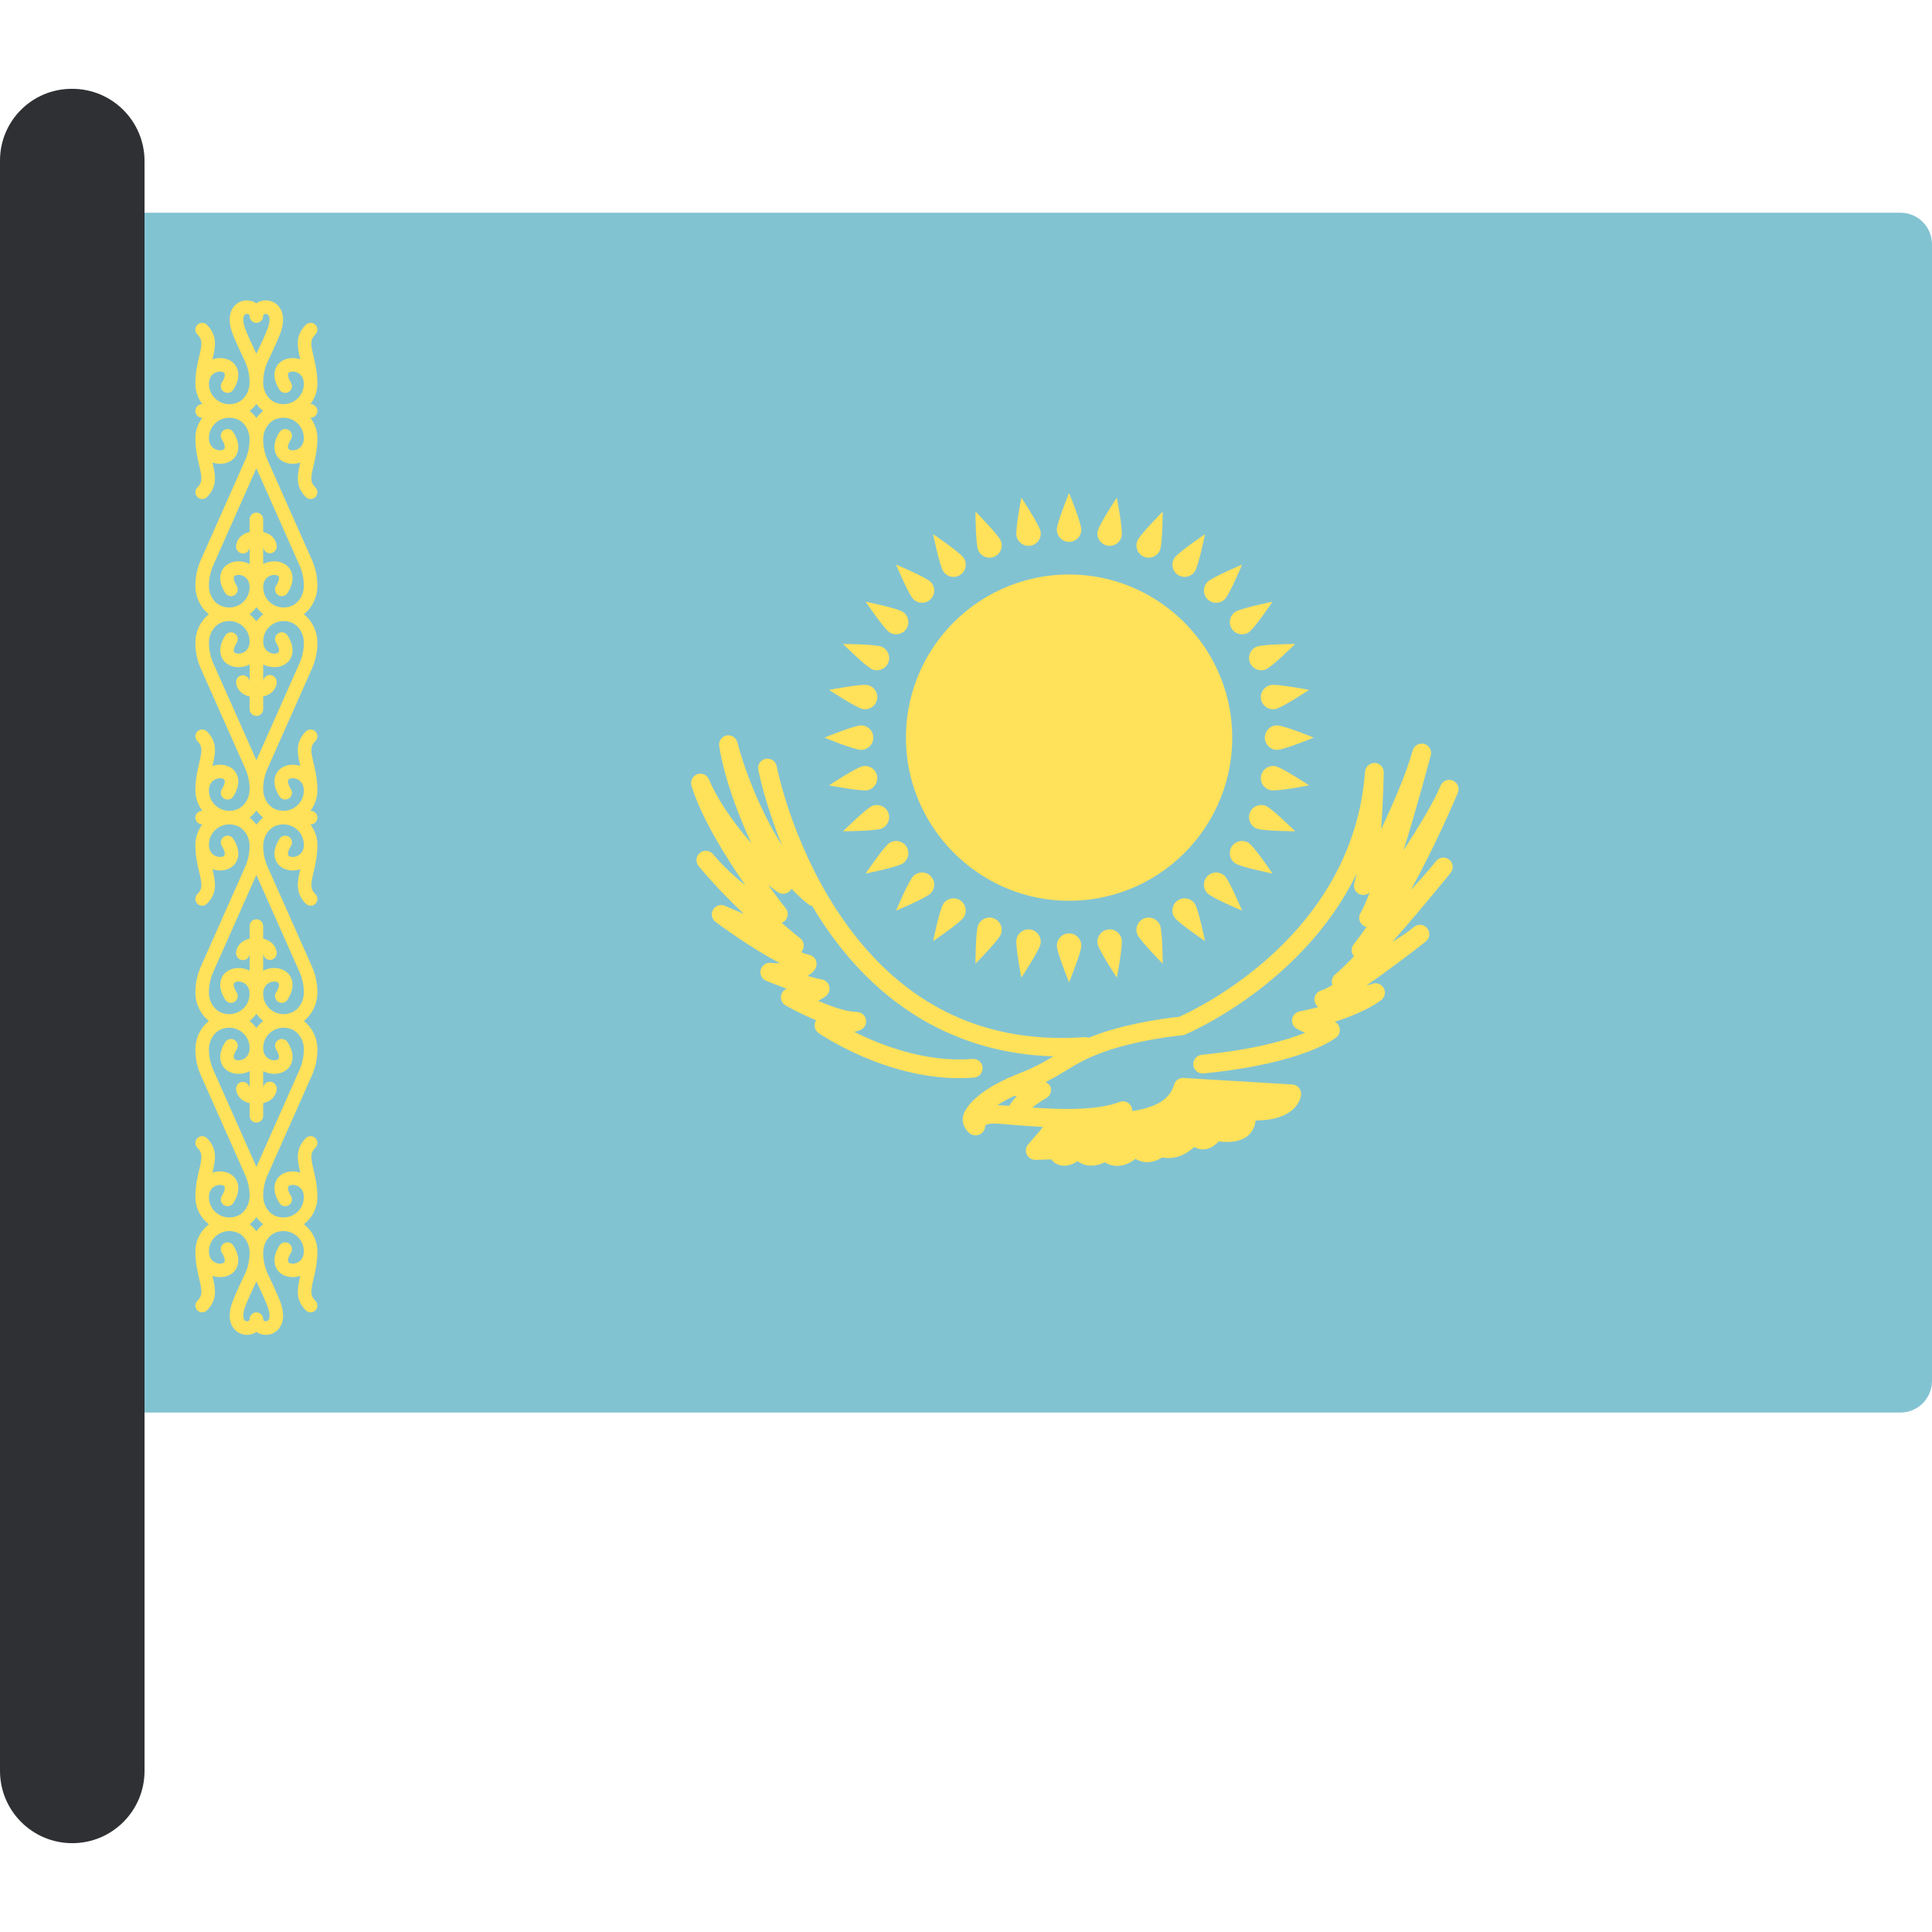 <?xml version="1.0" encoding="iso-8859-1"?>
<!-- Generator: Adobe Illustrator 19.0.0, SVG Export Plug-In . SVG Version: 6.00 Build 0)  -->
<svg xmlns="http://www.w3.org/2000/svg" xmlns:xlink="http://www.w3.org/1999/xlink" version="1.1" id="Layer_1" x="0px" y="0px" viewBox="0 0 512.001 512.001" style="enable-background:new 0 0 512.001 512.001;" xml:space="preserve">
<path style="fill:#82C3D2;" d="M503.632,56.369H35.048c-4.622,0-8.368,3.747-8.368,8.368V365.97c0,4.621,3.746,8.368,8.368,8.368  h468.585c4.622,0,8.368-3.747,8.368-8.368V64.736C512,60.116,508.254,56.369,503.632,56.369z"/>
<g>
	<path style="fill:#FFE15A;" d="M83.094,94.447c-0.758-3.207-0.946-4.388,0.492-5.827c0.702-0.702,0.702-1.839,0-2.54   c-0.702-0.702-1.839-0.702-2.54,0c-2.912,2.912-2.218,5.936-1.463,9.136c-2.296-0.75-4.676-0.193-5.953,1.416   c-0.633,0.803-1.858,3.056,0.436,6.652c0.534,0.835,1.637,1.08,2.48,0.551c0.837-0.534,1.081-1.645,0.547-2.48   c-0.861-1.355-0.885-2.189-0.646-2.495c0.284-0.361,1.167-0.551,2.089-0.225c0.596,0.207,1.982,0.922,1.982,3.083   c0,1.727-0.798,3.308-2.189,4.336c-1.395,1.031-3.199,1.323-4.94,0.782c-2.149-0.656-3.649-2.918-3.649-5.504   c0-1.849,0.396-3.718,1.124-5.357c0.116-0.242,2.86-5.929,3.567-8.047c1.398-4.192-0.023-6.301-0.993-7.181   c-1.298-1.182-3.194-1.477-4.827-0.761c-0.247,0.11-0.453,0.269-0.668,0.417c-0.216-0.148-0.421-0.307-0.668-0.417   c-1.631-0.715-3.527-0.421-4.827,0.761c-0.97,0.88-2.391,2.989-0.993,7.181c0.707,2.119,3.452,7.805,3.543,7.995   c0.752,1.691,1.149,3.561,1.149,5.409c0,2.586-1.499,4.848-3.649,5.504c-1.746,0.54-3.545,0.253-4.94-0.782   c-1.391-1.028-2.189-2.61-2.189-4.336c0-2.161,1.385-2.876,1.982-3.083c0.926-0.326,1.804-0.136,2.089,0.225   c0.24,0.305,0.216,1.14-0.646,2.495c-0.534,0.835-0.29,1.947,0.547,2.48c0.843,0.534,1.951,0.284,2.48-0.551   c2.294-3.596,1.07-5.848,0.436-6.652c-1.276-1.61-3.657-2.166-5.953-1.416c0.754-3.2,1.449-6.224-1.463-9.136   c-0.702-0.702-1.839-0.702-2.54,0c-0.702,0.702-0.702,1.839,0,2.54c1.438,1.438,1.251,2.62,0.492,5.827   c-0.454,1.922-1.02,4.318-1.02,7.272c0,1.966,0.691,3.845,1.854,5.389h-0.058c-0.993,0-1.796,0.803-1.796,1.796   s0.803,1.796,1.796,1.796h0.058c-1.163,1.544-1.854,3.422-1.854,5.388c0,2.954,0.565,5.35,1.02,7.272   c0.758,3.207,0.946,4.388-0.492,5.827c-0.702,0.702-0.702,1.839,0,2.54c0.351,0.351,0.81,0.526,1.27,0.526s0.919-0.175,1.27-0.526   c2.912-2.912,2.218-5.936,1.463-9.136c2.296,0.747,4.676,0.194,5.953-1.416c0.633-0.803,1.858-3.056-0.436-6.652   c-0.531-0.835-1.642-1.084-2.48-0.551c-0.837,0.534-1.081,1.645-0.547,2.48c0.861,1.355,0.885,2.189,0.646,2.495   c-0.286,0.358-1.163,0.547-2.089,0.225c-0.596-0.207-1.982-0.922-1.982-3.083c0-1.725,0.798-3.308,2.189-4.336   c1.395-1.031,3.197-1.326,4.94-0.782c2.149,0.656,3.649,2.918,3.649,5.504c0,1.849-0.396,3.718-1.149,5.409l-11.762,26.465   c-0.967,2.175-1.458,4.486-1.458,6.869c0,3.064,1.394,5.863,3.586,7.571c-2.193,1.708-3.586,4.507-3.586,7.571   c0,2.382,0.491,4.694,1.458,6.869L65,203.693c0.752,1.691,1.149,3.561,1.149,5.41c0,2.586-1.499,4.848-3.649,5.504   c-1.746,0.544-3.545,0.253-4.94-0.782c-1.391-1.028-2.189-2.61-2.189-4.335c0-2.161,1.385-2.877,1.982-3.083   c0.926-0.322,1.804-0.137,2.089,0.224c0.24,0.305,0.216,1.14-0.646,2.495c-0.534,0.835-0.29,1.947,0.547,2.48   c0.843,0.534,1.951,0.287,2.48-0.551c2.294-3.596,1.07-5.848,0.436-6.652c-1.276-1.61-3.657-2.164-5.953-1.416   c0.754-3.199,1.449-6.224-1.463-9.136c-0.702-0.702-1.839-0.702-2.54,0c-0.702,0.702-0.702,1.839,0,2.54   c1.438,1.438,1.251,2.62,0.492,5.827c-0.454,1.922-1.02,4.318-1.02,7.272c0,1.965,0.691,3.845,1.854,5.388h-0.058   c-0.993,0-1.796,0.803-1.796,1.796c0,0.992,0.803,1.796,1.796,1.796h0.058c-1.163,1.544-1.854,3.422-1.854,5.389   c0,2.953,0.565,5.35,1.02,7.272c0.758,3.207,0.946,4.388-0.492,5.827c-0.702,0.702-0.702,1.839,0,2.54   c0.351,0.351,0.81,0.526,1.27,0.526s0.919-0.175,1.27-0.526c2.912-2.912,2.218-5.936,1.463-9.136   c2.296,0.747,4.676,0.193,5.953-1.416c0.633-0.803,1.858-3.056-0.436-6.652c-0.531-0.835-1.642-1.084-2.48-0.551   c-0.837,0.534-1.081,1.645-0.547,2.48c0.861,1.354,0.885,2.189,0.646,2.495c-0.286,0.361-1.163,0.551-2.089,0.224   c-0.596-0.207-1.982-0.922-1.982-3.083c0-1.725,0.798-3.308,2.189-4.336c1.395-1.031,3.197-1.326,4.94-0.782   c2.149,0.656,3.649,2.918,3.649,5.504c0,1.849-0.396,3.718-1.149,5.41l-11.762,26.465c-0.967,2.175-1.458,4.486-1.458,6.869   c0,3.064,1.394,5.863,3.586,7.571c-2.193,1.708-3.586,4.507-3.586,7.571c0,2.382,0.491,4.694,1.458,6.869L65,311.466   c0.752,1.691,1.149,3.561,1.149,5.41c0,2.586-1.499,4.848-3.649,5.504c-1.746,0.544-3.545,0.249-4.94-0.782   c-1.391-1.028-2.189-2.61-2.189-4.335c0-2.161,1.385-2.876,1.982-3.083c0.926-0.323,1.804-0.137,2.089,0.224   c0.24,0.305,0.216,1.14-0.646,2.495c-0.534,0.835-0.29,1.947,0.547,2.48c0.843,0.534,1.951,0.287,2.48-0.551   c2.294-3.596,1.07-5.847,0.436-6.652c-1.276-1.613-3.657-2.167-5.953-1.416c0.754-3.2,1.449-6.224-1.463-9.136   c-0.702-0.702-1.839-0.702-2.54,0c-0.702,0.702-0.702,1.839,0,2.54c1.438,1.438,1.251,2.62,0.492,5.827   c-0.454,1.922-1.02,4.318-1.02,7.272c0,2.815,1.349,5.496,3.604,7.184c-2.255,1.69-3.604,4.369-3.604,7.184   c0,2.954,0.565,5.35,1.02,7.272c0.758,3.206,0.946,4.388-0.492,5.827c-0.702,0.702-0.702,1.839,0,2.54   c0.351,0.351,0.81,0.526,1.27,0.526s0.919-0.175,1.27-0.526c2.912-2.913,2.218-5.936,1.463-9.136   c2.296,0.747,4.676,0.193,5.953-1.417c0.633-0.803,1.858-3.056-0.436-6.652c-0.531-0.835-1.642-1.081-2.48-0.551   c-0.837,0.534-1.081,1.645-0.547,2.48c0.861,1.354,0.885,2.189,0.646,2.495c-0.286,0.361-1.163,0.547-2.089,0.224   c-0.596-0.207-1.982-0.922-1.982-3.083c0-1.725,0.798-3.308,2.189-4.335c1.395-1.031,3.197-1.323,4.94-0.782   c2.149,0.656,3.649,2.918,3.649,5.504c0,1.849-0.396,3.718-1.124,5.357c-0.116,0.242-2.861,5.929-3.567,8.047   c-1.398,4.192,0.023,6.301,0.993,7.181c0.829,0.754,1.898,1.151,2.989,1.151c0.619,0,1.247-0.13,1.839-0.389   c0.247-0.11,0.453-0.269,0.668-0.417c0.216,0.148,0.421,0.307,0.668,0.417c0.591,0.26,1.219,0.389,1.839,0.389   c1.089,0,2.159-0.396,2.989-1.151c0.97-0.88,2.391-2.989,0.993-7.181c-0.707-2.119-3.452-7.805-3.543-7.995   c-0.752-1.691-1.149-3.561-1.149-5.41c0-2.586,1.499-4.848,3.649-5.504c1.747-0.54,3.545-0.249,4.94,0.782   c1.391,1.028,2.189,2.61,2.189,4.335c0,2.161-1.385,2.876-1.982,3.083c-0.922,0.323-1.805,0.136-2.089-0.224   c-0.24-0.305-0.216-1.14,0.646-2.495c0.534-0.835,0.29-1.947-0.547-2.48c-0.839-0.526-1.945-0.281-2.48,0.551   c-2.294,3.596-1.07,5.847-0.436,6.652c1.276,1.61,3.657,2.164,5.953,1.417c-0.754,3.2-1.449,6.224,1.463,9.136   c0.351,0.351,0.81,0.526,1.27,0.526s0.919-0.175,1.27-0.526c0.702-0.702,0.702-1.839,0-2.54c-1.438-1.438-1.251-2.62-0.492-5.827   c0.454-1.922,1.02-4.318,1.02-7.272c0-2.815-1.349-5.496-3.604-7.184c2.255-1.69,3.604-4.369,3.604-7.184   c0-2.954-0.565-5.35-1.02-7.272c-0.758-3.206-0.946-4.388,0.492-5.827c0.702-0.702,0.702-1.839,0-2.54   c-0.702-0.702-1.839-0.702-2.54,0c-2.912,2.913-2.218,5.936-1.463,9.136c-2.296-0.75-4.676-0.198-5.953,1.416   c-0.633,0.803-1.858,3.056,0.436,6.652c0.534,0.835,1.637,1.081,2.48,0.551c0.837-0.534,1.081-1.645,0.547-2.48   c-0.861-1.354-0.885-2.189-0.646-2.495c0.284-0.361,1.167-0.547,2.089-0.224c0.596,0.207,1.982,0.922,1.982,3.083   c0,1.725-0.798,3.308-2.189,4.335c-1.395,1.031-3.199,1.326-4.94,0.782c-2.149-0.656-3.649-2.918-3.649-5.504   c0-1.849,0.396-3.718,1.149-5.41L82.655,285c0.967-2.176,1.458-4.487,1.458-6.869c0-3.064-1.394-5.862-3.586-7.571   c2.193-1.708,3.586-4.507,3.586-7.571c0-2.382-0.491-4.694-1.458-6.869l-11.762-26.465c-0.752-1.691-1.149-3.561-1.149-5.41   c0-2.586,1.499-4.848,3.649-5.504c1.747-0.54,3.545-0.249,4.94,0.782c1.391,1.028,2.189,2.61,2.189,4.336   c0,2.161-1.385,2.876-1.982,3.083c-0.922,0.327-1.805,0.137-2.089-0.224c-0.24-0.305-0.216-1.14,0.646-2.495   c0.534-0.835,0.29-1.947-0.547-2.48c-0.839-0.526-1.945-0.281-2.48,0.551c-2.294,3.596-1.07,5.848-0.436,6.652   c1.276,1.61,3.657,2.164,5.953,1.416c-0.754,3.2-1.449,6.224,1.463,9.136c0.351,0.351,0.81,0.526,1.27,0.526   s0.919-0.175,1.27-0.526c0.702-0.702,0.702-1.839,0-2.54c-1.438-1.438-1.251-2.62-0.492-5.827c0.454-1.922,1.02-4.318,1.02-7.272   c0-1.965-0.691-3.845-1.854-5.389h0.058c0.993,0,1.796-0.803,1.796-1.796s-0.803-1.796-1.796-1.796h-0.06   c1.163-1.544,1.854-3.422,1.854-5.388c0-2.954-0.565-5.35-1.02-7.272c-0.758-3.207-0.946-4.388,0.492-5.827   c0.702-0.702,0.702-1.839,0-2.54c-0.702-0.702-1.839-0.702-2.54,0c-2.912,2.912-2.218,5.936-1.463,9.136   c-2.296-0.747-4.676-0.194-5.953,1.416c-0.633,0.803-1.858,3.056,0.436,6.652c0.534,0.835,1.637,1.077,2.48,0.551   c0.837-0.534,1.081-1.645,0.547-2.48c-0.861-1.355-0.885-2.189-0.646-2.495c0.284-0.361,1.167-0.547,2.089-0.224   c0.596,0.207,1.982,0.922,1.982,3.083c0,1.725-0.798,3.308-2.189,4.335c-1.395,1.031-3.199,1.323-4.94,0.782   c-2.149-0.656-3.649-2.918-3.649-5.504c0-1.849,0.396-3.718,1.149-5.41l11.762-26.465c0.967-2.175,1.458-4.486,1.458-6.869   c0-3.064-1.394-5.863-3.586-7.571c2.193-1.708,3.586-4.507,3.586-7.571c0-2.382-0.491-4.694-1.458-6.869L70.89,121.884   c-0.752-1.691-1.149-3.561-1.149-5.409c0-2.586,1.499-4.848,3.649-5.504c1.747-0.54,3.545-0.249,4.94,0.782   c1.391,1.028,2.189,2.61,2.189,4.336c0,2.161-1.385,2.877-1.982,3.083c-0.922,0.322-1.805,0.133-2.089-0.225   c-0.24-0.305-0.216-1.14,0.646-2.495c0.534-0.835,0.29-1.947-0.547-2.48c-0.839-0.526-1.945-0.284-2.48,0.551   c-2.294,3.596-1.07,5.848-0.436,6.652c1.276,1.61,3.657,2.164,5.953,1.416c-0.754,3.2-1.449,6.224,1.463,9.136   c0.351,0.351,0.81,0.526,1.27,0.526s0.919-0.175,1.27-0.526c0.702-0.702,0.702-1.839,0-2.54c-1.438-1.438-1.251-2.62-0.492-5.827   c0.454-1.922,1.02-4.318,1.02-7.272c0-1.965-0.691-3.845-1.854-5.388h0.058c0.993,0,1.796-0.803,1.796-1.796   c0-0.992-0.803-1.796-1.796-1.796h-0.058c1.163-1.544,1.854-3.422,1.854-5.389C84.114,98.765,83.548,96.369,83.094,94.447z    M64.866,86.793c-0.638-1.916-0.416-3.006,0.005-3.389c0.276-0.26,0.693-0.249,0.956-0.13c0.324,0.144,0.324,0.372,0.324,0.484   c0,0.993,0.803,1.796,1.796,1.796s1.796-0.803,1.796-1.796c0-0.112,0-0.34,0.324-0.484c0.26-0.119,0.674-0.13,0.956,0.13   c0.421,0.383,0.643,1.473,0.005,3.389c-0.465,1.389-2.145,5.003-3.081,6.966C67.033,91.842,65.334,88.191,64.866,86.793z    M67.948,160.903c0.516,0.701,1.099,1.352,1.808,1.884c-0.709,0.532-1.292,1.182-1.808,1.884c-0.516-0.702-1.099-1.352-1.808-1.884   C66.849,162.256,67.432,161.605,67.948,160.903z M67.948,268.671c0.516,0.702,1.099,1.353,1.808,1.884   c-0.709,0.531-1.292,1.182-1.808,1.884c-0.516-0.702-1.099-1.353-1.808-1.884C66.849,270.023,67.432,269.372,67.948,268.671z    M71.03,346.55c0.638,1.916,0.415,3.006-0.005,3.389c-0.282,0.256-0.696,0.245-0.956,0.13c-0.324-0.144-0.324-0.372-0.324-0.484   c0-0.993-0.803-1.796-1.796-1.796s-1.796,0.803-1.796,1.796c0,0.112,0,0.34-0.324,0.484c-0.263,0.116-0.68,0.127-0.956-0.13   c-0.421-0.383-0.643-1.474-0.005-3.389c0.465-1.389,2.145-5.003,3.081-6.966C68.863,341.5,70.562,345.151,71.03,346.55z    M69.738,324.439c-0.679,0.529-1.283,1.162-1.79,1.878c-0.507-0.715-1.111-1.348-1.79-1.878c0.68-0.529,1.283-1.162,1.79-1.878   C68.455,323.277,69.059,323.91,69.738,324.439z M79.372,283.534l-11.424,25.703l-11.424-25.703   c-0.752-1.691-1.149-3.561-1.149-5.41c0-2.586,1.499-4.848,3.649-5.504c1.746-0.54,3.547-0.249,4.94,0.782   c1.391,1.028,2.189,2.61,2.189,4.335c0,2.161-1.385,2.877-1.982,3.083c-0.927,0.323-1.807,0.137-2.089-0.224   c-0.241-0.305-0.216-1.14,0.646-2.495c0.534-0.835,0.29-1.947-0.547-2.48c-0.838-0.526-1.945-0.281-2.48,0.551   c-2.294,3.596-1.07,5.847-0.436,6.652c1.3,1.642,3.747,2.206,6.086,1.389c0.267-0.093,0.537-0.207,0.803-0.342v4.542   c0-0.001-0.003-0.003-0.003-0.003c-0.055-0.946-0.837-1.693-1.793-1.693c-0.993,0-1.796,0.803-1.796,1.796   c0,1.172,0.82,3.204,3.593,3.833v3.351c0,0.993,0.803,1.796,1.796,1.796s1.796-0.803,1.796-1.796v-3.351   c2.773-0.63,3.593-2.662,3.593-3.833c0-0.993-0.802-1.855-1.793-1.855c-0.992,0-1.793,0.744-1.793,1.736   c-0.001,0.003-0.006,0.007-0.007,0.011v-4.535c0.267,0.135,0.537,0.249,0.803,0.342c2.34,0.818,4.786,0.253,6.086-1.389   c0.633-0.803,1.858-3.056-0.436-6.652c-0.534-0.835-1.642-1.081-2.48-0.551c-0.837,0.534-1.081,1.645-0.547,2.48   c0.861,1.355,0.885,2.189,0.646,2.495c-0.284,0.361-1.164,0.547-2.089,0.224c-0.596-0.207-1.982-0.922-1.982-3.083   c0-1.725,0.798-3.308,2.189-4.335c1.395-1.031,3.2-1.326,4.94-0.782c2.149,0.656,3.649,2.918,3.649,5.504   C80.521,279.975,80.125,281.844,79.372,283.534z M79.372,257.576c0.752,1.691,1.149,3.561,1.149,5.41   c0,2.586-1.499,4.848-3.649,5.504c-1.743,0.544-3.546,0.249-4.94-0.782c-1.391-1.028-2.189-2.61-2.189-4.336   c0-2.161,1.386-2.876,1.982-3.083c0.925-0.322,1.805-0.137,2.089,0.224c0.241,0.305,0.216,1.14-0.646,2.495   c-0.534,0.835-0.29,1.947,0.547,2.48c0.843,0.534,1.951,0.287,2.48-0.551c2.294-3.596,1.07-5.849,0.436-6.652   c-1.302-1.642-3.747-2.2-6.086-1.389c-0.267,0.093-0.537,0.207-0.803,0.342v-4.542l0.003,0.005   c0.054,0.944,0.837,1.691,1.792,1.691c0.993,0,1.796-0.803,1.796-1.796c0-1.172-0.82-3.204-3.593-3.833v-3.351   c0-0.993-0.803-1.796-1.796-1.796s-1.796,0.803-1.796,1.796v3.351c-2.773,0.63-3.593,2.662-3.593,3.833   c0,0.993,0.802,1.855,1.793,1.855c0.992,0,1.792-0.744,1.792-1.736c0.001-0.003,0.006-0.007,0.006-0.007l0.001,4.531   c-0.266-0.135-0.536-0.25-0.803-0.342c-2.339-0.81-4.787-0.253-6.086,1.389c-0.633,0.803-1.858,3.056,0.436,6.652   c0.534,0.835,1.642,1.077,2.48,0.551c0.837-0.534,1.081-1.645,0.547-2.48c-0.861-1.354-0.885-2.189-0.646-2.495   c0.282-0.361,1.162-0.547,2.089-0.224c0.596,0.207,1.982,0.922,1.982,3.083c0,1.725-0.798,3.308-2.189,4.336   c-1.395,1.031-3.196,1.326-4.94,0.782c-2.149-0.656-3.649-2.918-3.649-5.504c0-1.849,0.396-3.718,1.149-5.41l11.424-25.703   L79.372,257.576z M69.738,216.671c-0.679,0.529-1.283,1.162-1.79,1.878c-0.507-0.715-1.111-1.348-1.79-1.878   c0.68-0.529,1.283-1.162,1.79-1.878C68.455,215.509,69.059,216.142,69.738,216.671z M79.372,175.767L67.948,201.47l-11.424-25.703   c-0.752-1.691-1.149-3.561-1.149-5.409c0-2.586,1.499-4.848,3.649-5.504c1.746-0.54,3.547-0.249,4.94,0.782   c1.391,1.028,2.189,2.61,2.189,4.336c0,2.161-1.385,2.876-1.982,3.083c-0.927,0.327-1.807,0.136-2.089-0.225   c-0.241-0.305-0.216-1.14,0.646-2.495c0.534-0.835,0.29-1.947-0.547-2.48c-0.838-0.529-1.945-0.284-2.48,0.551   c-2.294,3.596-1.07,5.848-0.436,6.652c1.3,1.642,3.747,2.203,6.086,1.389c0.267-0.093,0.537-0.207,0.803-0.342v4.542l-0.003-0.005   c-0.054-0.944-0.837-1.691-1.792-1.691c-0.993,0-1.796,0.803-1.796,1.796c0,1.172,0.82,3.204,3.593,3.833v3.351   c0,0.993,0.803,1.796,1.796,1.796s1.796-0.803,1.796-1.796v-3.351c2.773-0.63,3.593-2.662,3.593-3.833   c0-0.992-0.802-1.855-1.793-1.855c-0.992,0-1.793,0.744-1.793,1.736c-0.001,0.003-0.006,0.007-0.006,0.007l-0.001-4.531   c0.267,0.135,0.537,0.249,0.803,0.342c2.34,0.814,4.786,0.253,6.086-1.389c0.633-0.803,1.858-3.056-0.436-6.652   c-0.534-0.839-1.642-1.084-2.48-0.551c-0.837,0.534-1.081,1.645-0.547,2.48c0.861,1.355,0.885,2.189,0.646,2.495   c-0.284,0.361-1.164,0.551-2.089,0.225c-0.596-0.207-1.982-0.922-1.982-3.083c0-1.725,0.798-3.308,2.189-4.336   c1.395-1.031,3.199-1.323,4.94-0.782c2.149,0.656,3.649,2.918,3.649,5.504C80.521,172.207,80.125,174.076,79.372,175.767z    M79.372,149.807c0.752,1.691,1.149,3.561,1.149,5.409c0,2.586-1.499,4.848-3.649,5.504c-1.743,0.544-3.546,0.249-4.94-0.782   c-1.391-1.028-2.189-2.61-2.189-4.336c0-2.161,1.386-2.876,1.982-3.083c0.925-0.322,1.805-0.137,2.089,0.225   c0.241,0.305,0.216,1.14-0.646,2.494c-0.534,0.835-0.29,1.947,0.547,2.48c0.843,0.529,1.951,0.287,2.48-0.551   c2.294-3.596,1.07-5.848,0.436-6.652c-1.302-1.642-3.747-2.203-6.086-1.389c-0.267,0.093-0.537,0.207-0.803,0.342v-4.542   c0.001,0.001,0.003,0.003,0.003,0.003c0.055,0.946,0.837,1.693,1.793,1.693c0.993,0,1.796-0.803,1.796-1.796   c0-1.172-0.82-3.204-3.593-3.833v-3.351c0-0.993-0.803-1.796-1.796-1.796s-1.796,0.803-1.796,1.796v3.351   c-2.773,0.63-3.593,2.662-3.593,3.833c0,0.993,0.802,1.855,1.793,1.855c0.992,0,1.792-0.744,1.792-1.736   c0.001-0.003,0.006-0.007,0.007-0.011v4.535c-0.266-0.135-0.536-0.25-0.803-0.342c-2.339-0.814-4.787-0.253-6.086,1.389   c-0.633,0.803-1.858,3.056,0.436,6.652c0.534,0.835,1.642,1.077,2.48,0.551c0.837-0.534,1.081-1.645,0.547-2.48   c-0.861-1.354-0.885-2.189-0.646-2.494c0.282-0.361,1.162-0.547,2.089-0.225c0.596,0.207,1.982,0.922,1.982,3.083   c0,1.725-0.798,3.308-2.189,4.336c-1.395,1.031-3.196,1.326-4.94,0.782c-2.149-0.656-3.649-2.918-3.649-5.504   c0-1.849,0.396-3.718,1.149-5.409l11.424-25.703L79.372,149.807z M66.158,108.904c0.68-0.529,1.283-1.162,1.79-1.878   c0.507,0.715,1.111,1.348,1.79,1.878c-0.679,0.529-1.283,1.162-1.79,1.878C67.441,110.065,66.838,109.432,66.158,108.904z"/>
	<path style="fill:#FFE15A;" d="M326.495,193.231c1.3,25.653-19.773,46.726-45.425,45.425c-21.965-1.113-39.813-18.96-40.926-40.926   c-1.3-25.653,19.773-46.726,45.425-45.425C307.533,153.418,325.381,171.266,326.495,193.231z"/>
	<path style="fill:#FFE15A;" d="M286.561,140.359c0,1.791-1.452,3.243-3.243,3.243c-1.791,0-3.243-1.452-3.243-3.243   s3.243-9.727,3.243-9.727S286.561,138.568,286.561,140.359z"/>
	<path style="fill:#FFE15A;" d="M280.077,250.602c0-1.791,1.452-3.243,3.243-3.243c1.791,0,3.243,1.452,3.243,3.243   s-3.243,9.727-3.243,9.727S280.077,252.392,280.077,250.602z"/>
	<path style="fill:#FFE15A;" d="M338.44,198.722c-1.791,0-3.243-1.452-3.243-3.243s1.452-3.243,3.243-3.243s9.727,3.243,9.727,3.243   S340.231,198.722,338.44,198.722z"/>
	<path style="fill:#FFE15A;" d="M228.197,192.238c1.791,0,3.243,1.452,3.243,3.243s-1.452,3.243-3.243,3.243   s-9.727-3.243-9.727-3.243S226.407,192.238,228.197,192.238z"/>
	<path style="fill:#FFE15A;" d="M324.588,158.796c-1.266,1.266-3.319,1.266-4.586,0c-1.266-1.266-1.266-3.319,0-4.586   c1.266-1.266,9.171-4.586,9.171-4.586S325.854,157.53,324.588,158.796z"/>
	<path style="fill:#FFE15A;" d="M242.049,232.165c1.266-1.266,3.319-1.266,4.586,0c1.266,1.266,1.266,3.319,0,4.586   c-1.266,1.266-9.172,4.586-9.172,4.586S240.783,233.431,242.049,232.165z"/>
	<path style="fill:#FFE15A;" d="M320.003,236.75c-1.266-1.266-1.266-3.319,0-4.586c1.266-1.266,3.319-1.266,4.586,0   c1.266,1.266,4.586,9.171,4.586,9.171S321.268,238.017,320.003,236.75z"/>
	<path style="fill:#FFE15A;" d="M246.635,154.21c1.266,1.266,1.266,3.319,0,4.586c-1.266,1.266-3.319,1.266-4.586,0   c-1.266-1.266-4.586-9.171-4.586-9.171S245.368,152.945,246.635,154.21z"/>
	<path style="fill:#FFE15A;" d="M265.22,143.314c0.686,1.655-0.1,3.551-1.755,4.236s-3.551-0.1-4.236-1.755   s-0.727-10.227-0.727-10.227S264.534,141.66,265.22,143.314z"/>
	<path style="fill:#FFE15A;" d="M301.417,247.647c-0.686-1.655,0.1-3.551,1.755-4.236c1.655-0.686,3.551,0.1,4.236,1.755   s0.727,10.228,0.727,10.228S302.102,249.301,301.417,247.647z"/>
	<path style="fill:#FFE15A;" d="M335.486,177.381c-1.655,0.686-3.551-0.1-4.236-1.755c-0.686-1.655,0.1-3.551,1.755-4.236   c1.655-0.686,10.228-0.727,10.228-0.727S337.139,176.697,335.486,177.381z"/>
	<path style="fill:#FFE15A;" d="M231.152,213.579c1.655-0.685,3.551,0.1,4.236,1.755c0.686,1.655-0.1,3.551-1.755,4.236   c-1.655,0.686-10.227,0.727-10.227,0.727S229.497,214.264,231.152,213.579z"/>
	<path style="fill:#FFE15A;" d="M307.409,145.795c-0.686,1.655-2.582,2.44-4.236,1.755c-1.655-0.686-2.44-2.582-1.755-4.236   c0.685-1.655,6.718-7.746,6.718-7.746S308.093,144.141,307.409,145.795z"/>
	<path style="fill:#FFE15A;" d="M259.229,245.165c0.686-1.655,2.582-2.44,4.236-1.755c1.655,0.686,2.44,2.582,1.755,4.236   c-0.685,1.655-6.718,7.746-6.718,7.746S258.543,246.819,259.229,245.165z"/>
	<path style="fill:#FFE15A;" d="M333.004,219.57c-1.655-0.685-2.44-2.582-1.755-4.236c0.686-1.655,2.582-2.44,4.236-1.755   c1.655,0.686,7.746,6.718,7.746,6.718S334.658,220.256,333.004,219.57z"/>
	<path style="fill:#FFE15A;" d="M233.634,171.39c1.655,0.686,2.44,2.582,1.755,4.236c-0.685,1.655-2.582,2.44-4.236,1.755   c-1.655-0.685-7.746-6.718-7.746-6.718S231.979,170.706,233.634,171.39z"/>
	<path style="fill:#FFE15A;" d="M275.745,140.786c0.35,1.756-0.791,3.464-2.548,3.812c-1.756,0.349-3.464-0.791-3.812-2.548   c-0.35-1.756,1.283-10.173,1.283-10.173S275.396,139.029,275.745,140.786z"/>
	<path style="fill:#FFE15A;" d="M290.892,250.175c-0.35-1.756,0.791-3.464,2.548-3.812c1.756-0.35,3.464,0.791,3.812,2.548   c0.35,1.756-1.283,10.173-1.283,10.173S291.242,251.931,290.892,250.175z"/>
	<path style="fill:#FFE15A;" d="M338.014,187.907c-1.756,0.35-3.464-0.791-3.812-2.548c-0.35-1.756,0.791-3.464,2.548-3.812   c1.756-0.35,10.173,1.283,10.173,1.283S339.77,187.558,338.014,187.907z"/>
	<path style="fill:#FFE15A;" d="M228.624,203.053c1.756-0.35,3.464,0.791,3.812,2.548c0.35,1.756-0.791,3.464-2.548,3.812   c-1.756,0.349-10.173-1.283-10.173-1.283S226.867,203.403,228.624,203.053z"/>
	<path style="fill:#FFE15A;" d="M316.638,151.449c-0.995,1.489-3.008,1.889-4.497,0.895c-1.489-0.995-1.889-3.008-0.895-4.497   c0.995-1.489,8.1-6.287,8.1-6.287S317.634,149.961,316.638,151.449z"/>
	<path style="fill:#FFE15A;" d="M249.998,239.511c0.995-1.489,3.008-1.889,4.497-0.895s1.889,3.008,0.895,4.497   c-0.995,1.489-8.1,6.287-8.1,6.287S249.004,240.999,249.998,239.511z"/>
	<path style="fill:#FFE15A;" d="M327.349,228.801c-1.489-0.995-1.889-3.008-0.895-4.497c0.995-1.489,3.008-1.889,4.497-0.895   s6.287,8.1,6.287,8.1S328.838,229.795,327.349,228.801z"/>
	<path style="fill:#FFE15A;" d="M239.288,162.161c1.489,0.995,1.889,3.008,0.895,4.497c-0.995,1.489-3.008,1.889-4.497,0.895   c-1.489-0.995-6.287-8.1-6.287-8.1S237.799,161.165,239.288,162.161z"/>
	<path style="fill:#FFE15A;" d="M255.391,147.847c0.995,1.489,0.595,3.503-0.895,4.497c-1.489,0.995-3.503,0.595-4.497-0.895   c-0.994-1.489-2.708-9.889-2.708-9.889S254.396,146.359,255.391,147.847z"/>
	<path style="fill:#FFE15A;" d="M311.246,243.114c-0.995-1.489-0.595-3.503,0.895-4.497c1.489-0.995,3.503-0.595,4.497,0.895   c0.994,1.489,2.708,9.889,2.708,9.889S312.242,244.603,311.246,243.114z"/>
	<path style="fill:#FFE15A;" d="M330.952,167.553c-1.489,0.994-3.503,0.595-4.497-0.895c-0.994-1.489-0.595-3.503,0.895-4.497   c1.489-0.995,9.889-2.708,9.889-2.708S332.441,166.557,330.952,167.553z"/>
	<path style="fill:#FFE15A;" d="M235.685,223.409c1.489-0.995,3.503-0.595,4.497,0.895c0.994,1.489,0.595,3.503-0.895,4.497   c-1.489,0.995-9.889,2.708-9.889,2.708S234.196,224.403,235.685,223.409z"/>
	<path style="fill:#FFE15A;" d="M297.252,142.051c-0.35,1.756-2.056,2.897-3.812,2.548c-1.756-0.35-2.897-2.056-2.548-3.812   c0.35-1.756,5.078-8.907,5.078-8.907S297.602,140.294,297.252,142.051z"/>
	<path style="fill:#FFE15A;" d="M269.384,248.91c0.35-1.756,2.056-2.897,3.812-2.548c1.756,0.35,2.897,2.056,2.548,3.812   c-0.35,1.756-5.078,8.907-5.078,8.907S269.036,250.667,269.384,248.91z"/>
	<path style="fill:#FFE15A;" d="M336.748,209.414c-1.756-0.35-2.897-2.056-2.548-3.812c0.35-1.756,2.056-2.897,3.812-2.548   c1.756,0.35,8.907,5.078,8.907,5.078S338.505,209.763,336.748,209.414z"/>
	<path style="fill:#FFE15A;" d="M229.888,181.547c1.756,0.35,2.897,2.056,2.548,3.812c-0.35,1.756-2.056,2.897-3.812,2.548   s-8.907-5.078-8.907-5.078S228.132,181.197,229.888,181.547z"/>
	<path style="fill:#FFE15A;" d="M385.009,206.855c-1.266-0.533-2.715,0.077-3.242,1.337c0,0.005,0,0.005,0,0.005   c-0.01,0.024-0.058,0.141-0.143,0.339c-1.873,4.378-5.75,10.775-9.665,16.793c3.646-11.738,6.98-24.274,7.213-25.155   c0.349-1.318-0.431-2.668-1.746-3.026c-1.317-0.354-2.67,0.411-3.039,1.723c-1.702,6.097-5.182,14.12-8.392,20.914   c0.589-7.573,0.699-14.59,0.707-15.098c0.019-1.341-1.031-2.45-2.373-2.514c-1.262,0.039-2.479,0.958-2.578,2.3   c-3.174,43.668-45.193,63.202-49.285,64.998c-2.14,0.213-12.11,1.337-21.16,4.479c-1.027,0.357-1.9,0.713-2.771,1.067   c-0.323-0.12-0.67-0.189-1.036-0.167c-27.776,2.01-49.922-9.384-65.838-33.794c-12.026-18.445-15.798-37.803-15.835-37.998   c-0.255-1.346-1.543-2.213-2.896-1.976c-1.346,0.257-2.23,1.55-1.976,2.896c0.1,0.535,1.755,8.985,6.313,20.106   c-6.098-9.626-10.348-21.287-11.843-27.36c-0.03-0.122-0.108-0.213-0.153-0.325c-0.07-0.172-0.129-0.343-0.231-0.492   c-0.073-0.106-0.168-0.183-0.256-0.274c-0.135-0.143-0.265-0.283-0.431-0.39c-0.095-0.061-0.201-0.092-0.303-0.139   c-0.184-0.086-0.362-0.169-0.565-0.207c-0.141-0.027-0.285-0.01-0.431-0.012c-0.148-0.002-0.288-0.04-0.441-0.014   c-0.034,0.005-0.059,0.027-0.092,0.035c-0.032,0.006-0.062-0.004-0.095,0.003c-0.133,0.033-0.234,0.115-0.356,0.167   c-0.155,0.067-0.313,0.117-0.449,0.211c-0.133,0.092-0.232,0.211-0.344,0.326c-0.111,0.114-0.227,0.215-0.314,0.347   c-0.089,0.134-0.136,0.284-0.198,0.433c-0.06,0.145-0.129,0.281-0.161,0.438c-0.033,0.161-0.018,0.325-0.017,0.492   c0,0.134-0.036,0.261-0.014,0.398c0.01,0.058,0.029,0.117,0.038,0.175v0.008c0.003,0.011,0.006,0.024,0.01,0.035   c1.533,9.036,5.189,18.403,8.493,25.546c-5.249-5.956-9.633-12.818-11.188-16.881c-0.045-0.118-0.135-0.201-0.195-0.307   c-0.092-0.165-0.172-0.332-0.297-0.467c-0.088-0.096-0.195-0.16-0.296-0.24c-0.15-0.122-0.294-0.244-0.468-0.327   c-0.112-0.053-0.232-0.07-0.352-0.107c-0.183-0.056-0.36-0.116-0.555-0.127c-0.153-0.011-0.304,0.029-0.46,0.049   c-0.143,0.018-0.284,0-0.427,0.044c-0.027,0.008-0.045,0.031-0.073,0.04c-0.026,0.008-0.054,0.004-0.08,0.014   c-0.135,0.052-0.23,0.151-0.351,0.222c-0.142,0.085-0.292,0.152-0.412,0.261c-0.124,0.111-0.208,0.247-0.305,0.379   c-0.092,0.125-0.195,0.236-0.262,0.374c-0.071,0.145-0.097,0.302-0.138,0.459c-0.04,0.152-0.095,0.295-0.106,0.455   c-0.012,0.16,0.029,0.319,0.05,0.482c0.018,0.139-0.001,0.279,0.042,0.418c2.698,8.701,9.185,19.054,14.268,26.347   c-4.235-3.264-7.348-6.794-8.251-7.859c-0.097-0.116-0.193-0.232-0.291-0.349c-0.874-1.05-2.419-1.201-3.476-0.343   c-1.056,0.862-1.22,2.411-0.368,3.472c0.046,0.058,0.232,0.291,0.542,0.654c3.719,4.426,7.772,8.557,11.442,12.042l-5.021-2.141   c-1.145-0.493-2.492-0.049-3.118,1.041c-0.628,1.089-0.343,2.469,0.66,3.225c0.489,0.363,9.382,7.007,17.082,10.934   c-0.726,0.043-1.579-0.01-2.533-0.082c-1.164-0.111-2.31,0.722-2.593,1.903c-0.279,1.187,0.341,2.396,1.468,2.861   c0.189,0.077,2.535,1.046,5.433,2.077c-0.675,0.276-1.213,0.842-1.436,1.579c-0.334,1.099,0.135,2.291,1.133,2.861   c0.259,0.15,3.765,2.16,8.101,3.941c-0.116,0.18-0.21,0.373-0.281,0.586c-0.339,1.041,0.049,2.184,0.952,2.809   c0.753,0.518,17.592,11.946,37.259,11.946c1.29,0,2.595-0.049,3.907-0.155c1.363-0.107,2.383-1.303,2.274-2.668   s-1.293-2.398-2.67-2.271c-12.355,1.007-24.257-3.632-31.337-7.177c0.934-0.227,1.472-0.436,1.605-0.489   c1.092-0.446,1.721-1.593,1.509-2.75c-0.213-1.157-1.211-2.004-2.39-2.029c-2.874-0.058-6.854-1.457-10.282-2.959   c1.295-0.649,2.051-1.269,2.119-1.322c0.746-0.624,1.061-1.622,0.806-2.561c-0.257-0.934-1.037-1.637-1.995-1.792   c-1.053-0.174-2.366-0.514-3.74-0.93c1.337-0.77,1.905-1.618,2.123-2.048c0.343-0.688,0.351-1.491,0.022-2.184   c-0.332-0.692-0.964-1.191-1.714-1.351c-0.649-0.141-1.382-0.377-2.177-0.688c0.145-0.145,0.279-0.31,0.388-0.499   c0.632-1.07,0.371-2.445-0.61-3.215c-0.051-0.039-1.976-1.549-4.888-4.063c0.463-0.169,0.872-0.484,1.167-0.911   c0.624-0.9,0.581-2.106-0.105-2.959c-0.055-0.069-1.982-2.492-4.638-6.171c0.876,0.682,1.754,1.377,2.628,1.939   c0.411,0.261,0.879,0.392,1.341,0.392c0.628,0,1.247-0.238,1.724-0.697c0.197-0.189,0.35-0.408,0.47-0.64   c1.504,1.607,3.084,3.065,4.745,4.311c0.217,0.163,0.479,0.158,0.722,0.24c0.703,1.178,1.436,2.361,2.203,3.542   c15.055,23.165,36.283,35.573,61.744,36.318c-2.345,1.423-4.889,2.895-8.919,4.464c-0.879,0.342-1.657,0.687-2.439,1.03   c-0.377,0.074-0.731,0.21-1.026,0.444c-7.033,3.257-9.945,6.473-11.127,8.724c-1.179,2.237-0.163,4.532,1.279,5.724   c0.448,0.368,1.016,0.557,1.588,0.557c0.392,0,0.784-0.087,1.14-0.266c0.876-0.435,1.462-1.361,1.423-2.334   c0.101-0.111,0.533-0.469,1.884-0.514c0.986-0.082,3.058,0.141,5.477,0.334c2.301,0.189,5.061,0.405,7.996,0.556   c-1.835,2.141-3.97,4.621-3.97,4.621c-0.641,0.746-0.782,1.802-0.356,2.687c0.429,0.891,1.351,1.443,2.319,1.41   c1.959-0.068,3.29-0.107,4.164-0.126c0.763,0.997,1.697,1.395,2.3,1.549c1.704,0.435,3.404-0.247,4.685-1.056   c0.969,0.697,1.937,0.992,2.704,1.104c1.731,0.238,3.334-0.266,4.494-0.838c1.201,0.775,2.377,0.973,3.273,0.973   c0.013,0,0.026,0,0.041,0c1.935-0.01,3.626-0.945,4.826-1.86c1.058,0.63,2.07,0.833,2.852,0.866   c1.775,0.063,3.247-0.62,4.225-1.258c3.493,0.702,6.506-0.945,8.495-2.76c0.908,0.528,1.772,0.658,2.46,0.624   c1.77-0.063,3.118-1.138,3.982-2.102c3.961,0.48,6.804-0.251,8.448-2.203c0.896-1.061,1.258-2.256,1.358-3.346   c10.99-0.063,11.984-6.062,12.065-6.804c0.073-0.673-0.133-1.346-0.572-1.864c-0.435-0.518-1.067-0.838-1.743-0.876l-28.811-1.734   c-1.206-0.088-2.28,0.722-2.561,1.898c-0.005,0.019-0.497,1.85-2.034,3.313c-2.068,1.975-5.398,3.018-9.02,3.57   c0.014-0.332-0.034-0.67-0.161-0.999c-0.493-1.279-1.932-1.898-3.206-1.419c-5.948,2.308-15.578,2.018-23.113,1.493   c1.156-0.945,2.547-1.88,3.659-2.49c0.939-0.518,1.443-1.579,1.245-2.634c-0.145-0.766-0.698-1.3-1.367-1.643   c2.095-1.058,3.812-2.079,5.443-3.073c2.828-1.734,5.501-3.365,10.368-5.055c9.395-3.264,20.265-4.256,20.374-4.266   c0.247-0.019,0.489-0.082,0.72-0.174c0.388-0.16,31.051-13.006,45.498-42.646c-0.189,0.896-0.392,1.714-0.613,2.431   c-0.377,1.22,0.232,2.523,1.41,3.017c0.911,0.382,1.944,0.184,2.644-0.465c-0.913,2.407-1.738,4.299-2.411,5.418   c-0.688,1.138-0.356,2.615,0.75,3.351c0.259,0.169,0.538,0.285,0.823,0.354c-1.119,1.637-2.252,3.186-3.382,4.605   c-0.753,0.945-0.709,2.291,0.077,3.182c-1.942,2.034-3.663,3.709-4.97,4.775c-0.855,0.692-1.133,1.85-0.741,2.838   c-1.262,0.722-2.297,1.23-3.017,1.448c-1.206,0.363-1.946,1.579-1.719,2.818c0.118,0.654,0.487,1.206,0.995,1.569   c-1.515,0.407-3.174,0.799-4.976,1.157c-1.014,0.203-1.796,1.012-1.963,2.034c-0.165,1.022,0.319,2.038,1.217,2.552   c0.077,0.043,0.925,0.523,2.22,1.075c-4.796,1.933-13.36,4.455-27.412,5.84c-1.361,0.135-2.358,1.351-2.223,2.711   c0.133,1.361,1.31,2.305,2.711,2.227c26.676-2.639,34.913-9.316,35.249-9.603c0.77-0.643,1.075-1.695,0.77-2.653   c-0.204-0.634-0.649-1.147-1.22-1.443c8.523-2.683,12.181-5.651,12.372-5.81c0.934-0.775,1.17-2.116,0.555-3.167   c-0.62-1.05-1.91-1.506-3.036-1.05c-0.317,0.122-0.823,0.247-1.462,0.373c5.719-3.917,11.791-8.581,14.461-10.663   c0.47-0.349,0.896-0.683,1.271-0.997c1.037-0.872,1.181-2.411,0.326-3.463c-0.85-1.046-2.396-1.22-3.457-0.383   c-0.388,0.305-0.789,0.62-1.206,0.945c-1.232,0.915-2.809,1.952-4.528,3.017c6.491-7.37,13.026-15.359,14.892-17.655   c0.169-0.208,0.336-0.416,0.506-0.624c0.857-1.065,0.69-2.625-0.375-3.482c-1.067-0.872-2.629-0.692-3.484,0.368l-0.005,0.005   l-0.002,0.005c-0.045,0.053-0.257,0.315-0.61,0.75c-1.956,2.387-4.014,4.697-6.046,6.857c6.612-11.984,11.619-23.781,12.353-25.528   c0.026-0.062,0.051-0.126,0.077-0.189C386.871,208.831,386.273,207.378,385.009,206.855z M268.806,290.428l0.677,0.088   c-0.831,0.776-1.506,1.646-2.044,2.544c-1.178-0.095-2.245-0.177-3.082-0.216C265.512,292.091,266.996,291.273,268.806,290.428z"/>
</g>
<path style="fill:#2E3033;" d="M19.152,488.46L19.152,488.46C8.575,488.46,0,479.885,0,469.309V42.534  C0,32.044,8.504,23.54,18.994,23.54h0.157c10.577,0,19.152,8.575,19.152,19.152V469.31C38.303,479.885,29.728,488.46,19.152,488.46z  "/>
<g>
</g>
<g>
</g>
<g>
</g>
<g>
</g>
<g>
</g>
<g>
</g>
<g>
</g>
<g>
</g>
<g>
</g>
<g>
</g>
<g>
</g>
<g>
</g>
<g>
</g>
<g>
</g>
<g>
</g>
</svg>
